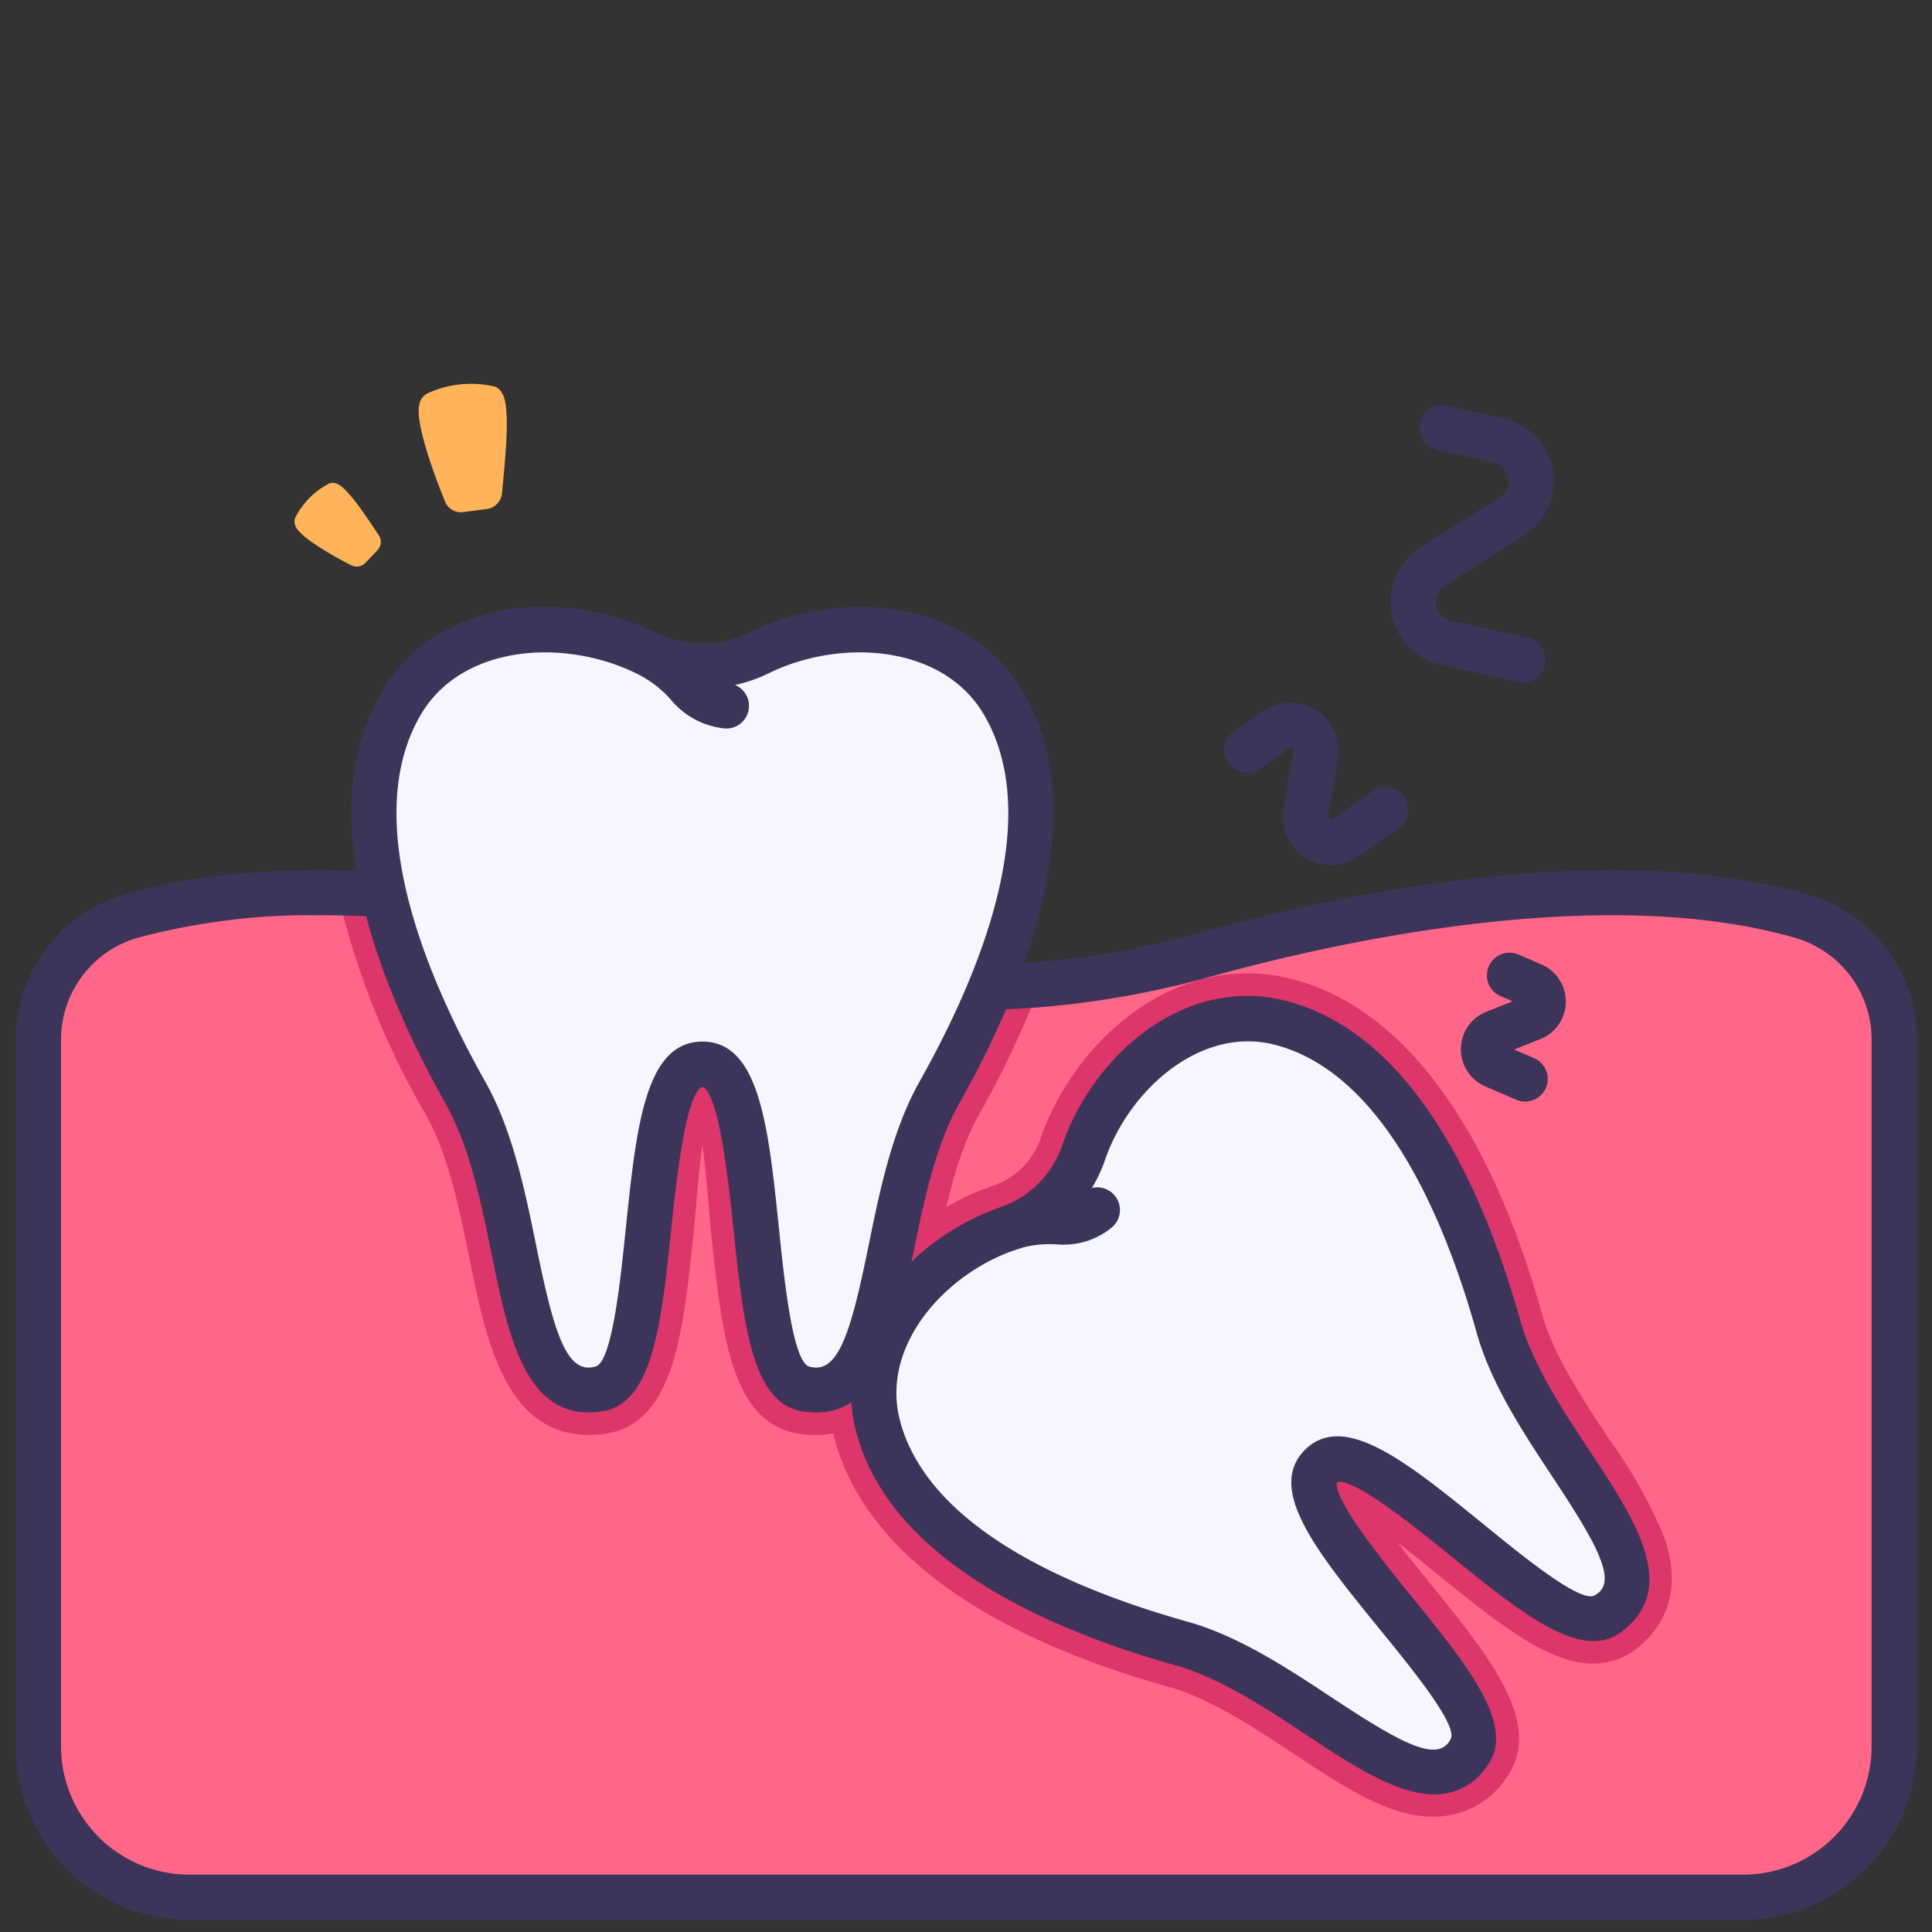 <?xml version="1.0" encoding="UTF-8"?>
<svg xmlns="http://www.w3.org/2000/svg" id="Filled_Outline" height="512" viewBox="0 0 128 128" width="512" data-name="Filled Outline">
  <rect x="0" y="0" width="128" height="128" fill="#333333" stroke="none"/>
  <path d="m125.5 68.82v46.88a10 10 0 0 1 -10 10h-102.96a10 10 0 0 1 -10-10v-46.88a8.476 8.476 0 0 1 6.18-8.13 46.777 46.777 0 0 1 13.65-1.53 106.487 106.487 0 0 1 25.89 4.11 58.483 58.483 0 0 0 20.66 1.95 57.457 57.457 0 0 0 10.85-1.95c12.11-3.38 28.11-5.87 39.55-2.58a8.476 8.476 0 0 1 6.18 8.13z" fill="#ff6687"></path>
  <path d="m65.63 65.41a58.827 58.827 0 0 1 -17.37-2.14 110.91 110.91 0 0 0 -22.81-3.99c-1.03-.06-2.06-.1-3.08-.12a52.7 52.7 0 0 0 5.86 14.72c1.47 2.61 2.22 6.28 2.88 9.53 1.11 5.46 2.38 11.66 7.96 11.66a7.661 7.661 0 0 0 1.15-.1c4.42-.75 5.03-6.58 5.74-13.34.14-1.36.33-4.16.57-5.77.25 1.61.44 4.41.58 5.77.71 6.76 1.32 12.59 5.74 13.34a7.661 7.661 0 0 0 1.15.1c5.58 0 6.84-6.2 7.96-11.66.66-3.25 1.41-6.92 2.88-9.53a62.428 62.428 0 0 0 4.08-8.66c-1.1.09-2.19.16-3.29.19z" fill="#dd366a"></path>
  <path d="m82.65 64.486c-6.546 0-11.85 5.5-13.706 10.94a5.044 5.044 0 0 1 -3.123 3.123c-6.743 2.3-12.531 9.182-10.548 16.709 1.917 7.274 9.6 12.985 22.208 16.516 2.7.757 5.653 2.708 8.256 4.43 3.371 2.229 6.283 4.155 9.2 4.155a5.766 5.766 0 0 0 4.852-2.557c2.53-3.557-1-7.914-5.091-12.96-.614-.758-1.381-1.7-2.112-2.655.951.732 1.9 1.5 2.654 2.112 3.916 3.175 7.3 5.916 10.305 5.916a4.547 4.547 0 0 0 2.655-.824c1.406-1 3.542-3.313 2.052-7.567a32.107 32.107 0 0 0 -3.65-6.482c-1.722-2.6-3.673-5.552-4.43-8.255-3.534-12.612-9.245-20.287-16.519-22.209a11.834 11.834 0 0 0 -3-.392z" fill="#dd366a"></path>
  <path d="m106.46 106.95c-3.48 2.47-15.77-13.01-18.95-9.83s12.3 15.47 9.83 18.94c-3.38 4.76-11.1-4.95-19.05-7.17s-18.05-6.55-20.12-14.4c-1.54-5.87 3.3-11.16 8.35-13 .09-.04.18-.07.27-.1a8.1 8.1 0 0 0 4.99-4.99c1.76-5.15 7.13-10.2 13.11-8.62 7.84 2.07 12.16 12.16 14.39 20.12s11.94 15.66 7.18 19.05z" fill="#f5f6ff"></path>
  <path d="m73.65 81.33a4.469 4.469 0 0 1 -2.9 1.11 7.3 7.3 0 0 1 -2.47-.55 4.44 4.44 0 0 0 -1.76-.4c.09-.04.18-.07.27-.1a7.867 7.867 0 0 0 3.22-2.08 1.594 1.594 0 0 0 1.75-.31 1.5 1.5 0 1 1 1.89 2.33z" fill="#b8bef2"></path>
  <path d="m32.263 33.723a1.171 1.171 0 0 0 1-1.081c.178-2 .6-5.612.011-6.583a.93.93 0 0 0 -.466-.441 6.889 6.889 0 0 0 -4.553.475 1.054 1.054 0 0 0 -.459.647c-.339 1.132.888 4.523 1.685 6.476a1.13 1.13 0 0 0 1.184.713z" fill="#ffb45a"></path>
  <path d="m25.006 36.455a.805.805 0 0 0 .084-1.009c-.757-1.115-2.07-3.173-2.806-3.41a.654.654 0 0 0 -.444-.018 5.143 5.143 0 0 0 -2.286 2.3.707.707 0 0 0 .026.542c.3.738 2.418 1.938 3.687 2.588a.806.806 0 0 0 .952-.166z" fill="#ffb45a"></path>
  <g fill="#3c3559">
    <path d="m105.348 96.17c-1.783-2.694-3.8-5.749-4.623-8.679-2.357-8.418-6.952-18.922-15.454-21.162-6.683-1.765-12.827 3.488-14.908 9.582a6.557 6.557 0 0 1 -3.7 3.925c-.116.047-.662.241-.806.3-5.9 2.224-10.845 8.228-9.128 14.744 2.24 8.5 12.745 13.1 21.162 15.454 2.93.82 5.984 2.84 8.678 4.622 2.937 1.943 5.938 3.928 8.47 3.928a4.15 4.15 0 0 0 3.53-1.948c1.87-2.627-1.33-6.575-5.034-11.145-1.834-2.264-5.234-6.458-4.95-7.6 1.142-.3 5.339 3.115 7.6 4.95 4.57 3.7 8.518 6.9 11.146 5.035 4.047-2.889.982-7.524-1.983-12.006zm.27 9.539c-1.029.5-5.294-3.077-7.547-4.9-4.85-3.933-9.038-7.328-11.618-4.747s.816 6.768 4.746 11.618c1.827 2.253 5.4 6.515 4.921 7.517-.81 1.684-3.347.269-7.9-2.743-2.879-1.9-6.142-4.061-9.525-5.009-7.663-2.145-17.192-6.2-19.07-13.329-1.255-4.763 2.675-9.385 7.175-11.136.157-.061.873-.305 1.05-.351a7.192 7.192 0 0 1 2.068-.192 5.125 5.125 0 0 0 3.738-1.116 1.5 1.5 0 0 0 -1.319-2.609 9.387 9.387 0 0 0 .863-1.832c1.4-4.109 5.244-7.887 9.486-7.887a7.147 7.147 0 0 1 1.818.236c7.13 1.879 11.184 11.408 13.33 19.071.947 3.384 3.105 6.646 5.009 9.525 3.014 4.554 4.422 7.075 2.775 7.884z"></path>
    <path d="m88.178 57.308a3.2 3.2 0 0 1 -3.152-3.755l.663-3.772a.174.174 0 0 0 -.088-.2.176.176 0 0 0 -.222.005l-1.912 1.34a1.5 1.5 0 1 1 -1.722-2.457l1.912-1.34a3.2 3.2 0 0 1 4.988 3.171l-.664 3.771a.2.2 0 0 0 .311.2l2.639-1.85a1.5 1.5 0 1 1 1.722 2.457l-2.639 1.85a3.2 3.2 0 0 1 -1.836.58z"></path>
    <path d="m101.046 72.983a1.477 1.477 0 0 1 -.6-.124l-2.046-.886a2.676 2.676 0 0 1 .079-4.944l1.738-.688-.766-.332a1.5 1.5 0 1 1 1.192-2.752l1.483.642a2.676 2.676 0 0 1 -.078 4.944l-1.738.688 1.33.576a1.5 1.5 0 0 1 -.6 2.876z"></path>
    <path d="m100.9 45.219a1.54 1.54 0 0 1 -.328-.036l-5.115-1.142a4.264 4.264 0 0 1 -1.356-7.76l5.255-3.337a1.262 1.262 0 0 0 -.4-2.3l-3.7-.828a1.5 1.5 0 1 1 .653-2.927l3.7.827a4.263 4.263 0 0 1 1.357 7.759l-5.255 3.337a1.263 1.263 0 0 0 .4 2.3l5.115 1.142a1.5 1.5 0 0 1 -.325 2.964z"></path>
    <path d="m115.5 127.2h-102.958a11.513 11.513 0 0 1 -11.5-11.5v-46.881a10.033 10.033 0 0 1 7.258-9.574c13.842-3.979 32.839.48 40.364 2.58a57.119 57.119 0 0 0 30.7 0c7.525-2.1 26.523-6.557 40.364-2.58a10.034 10.034 0 0 1 7.272 9.574v46.881a11.513 11.513 0 0 1 -11.5 11.5zm-94.265-66.562a44.328 44.328 0 0 0 -12.1 1.49 7.02 7.02 0 0 0 -5.091 6.691v46.881a8.51 8.51 0 0 0 8.5 8.5h102.956a8.51 8.51 0 0 0 8.5-8.5v-46.881a7.02 7.02 0 0 0 -5.092-6.691c-13.1-3.768-31.448.554-38.728 2.586a60.039 60.039 0 0 1 -32.316 0c-5.207-1.453-16.071-4.076-26.629-4.076z"></path>
  </g>
  <path d="m62.22 72.41c-4.28 7.6-2.79 20.63-8.87 19.6-4.45-.75-2.06-21.5-6.81-21.5s-2.38 20.75-6.82 21.5c-6.08 1.03-4.59-12-8.87-19.6s-8.6-18.38-4.28-25.79c3.29-5.64 11.08-5.89 16.23-3.36.09.04.18.09.27.12a8.472 8.472 0 0 0 7.2-.12c5.15-2.53 12.94-2.28 16.23 3.36 4.32 7.41 0 18.18-4.28 25.79z" fill="#f5f6ff"></path>
  <path d="m67.8 45.864c-3.657-6.264-12.122-6.93-18.2-3.947a7.013 7.013 0 0 1 -5.994.069c-.049-.022-.236-.112-.272-.13-6.063-2.91-14.436-2.218-18.065 4.008-4.659 7.994-.251 19.247 4.267 27.28 1.583 2.814 2.357 6.613 3.041 9.965 1.126 5.526 2.284 11.23 7.39 10.381 3.3-.556 3.853-5.867 4.5-12.016.307-2.937.947-9.047 2.059-9.467h.013c1.115.422 1.754 6.53 2.062 9.467.643 6.149 1.2 11.461 4.5 12.017a5.938 5.938 0 0 0 .984.086c4.272 0 5.356-5.315 6.406-10.467.683-3.352 1.458-7.151 3.04-9.965 4.516-8.034 8.924-19.287 4.269-27.281zm-6.886 25.809c-1.814 3.227-2.638 7.269-3.366 10.838-1.163 5.709-2 8.6-3.941 8.023-1.142-.342-1.7-6.264-2.022-9.374-.682-6.521-1.271-12.153-5.05-12.153s-4.368 5.633-5.051 12.154c-.325 3.109-.881 9.029-2.012 9.37-1.955.59-2.788-2.312-3.951-8.02-.728-3.569-1.552-7.614-3.366-10.838-4.134-7.35-8.234-17.53-4.29-24.3 2.718-4.665 9.457-5.086 14.188-2.807l.208.1a7.353 7.353 0 0 1 2.158 1.658 5.317 5.317 0 0 0 3.575 1.935 1.466 1.466 0 0 0 .148.007 1.5 1.5 0 0 0 .557-2.885 9.877 9.877 0 0 0 2.228-.773c4.736-2.327 11.541-1.928 14.277 2.764 3.944 6.771-.156 16.951-4.29 24.301z" fill="#3c3559"></path>
</svg>
